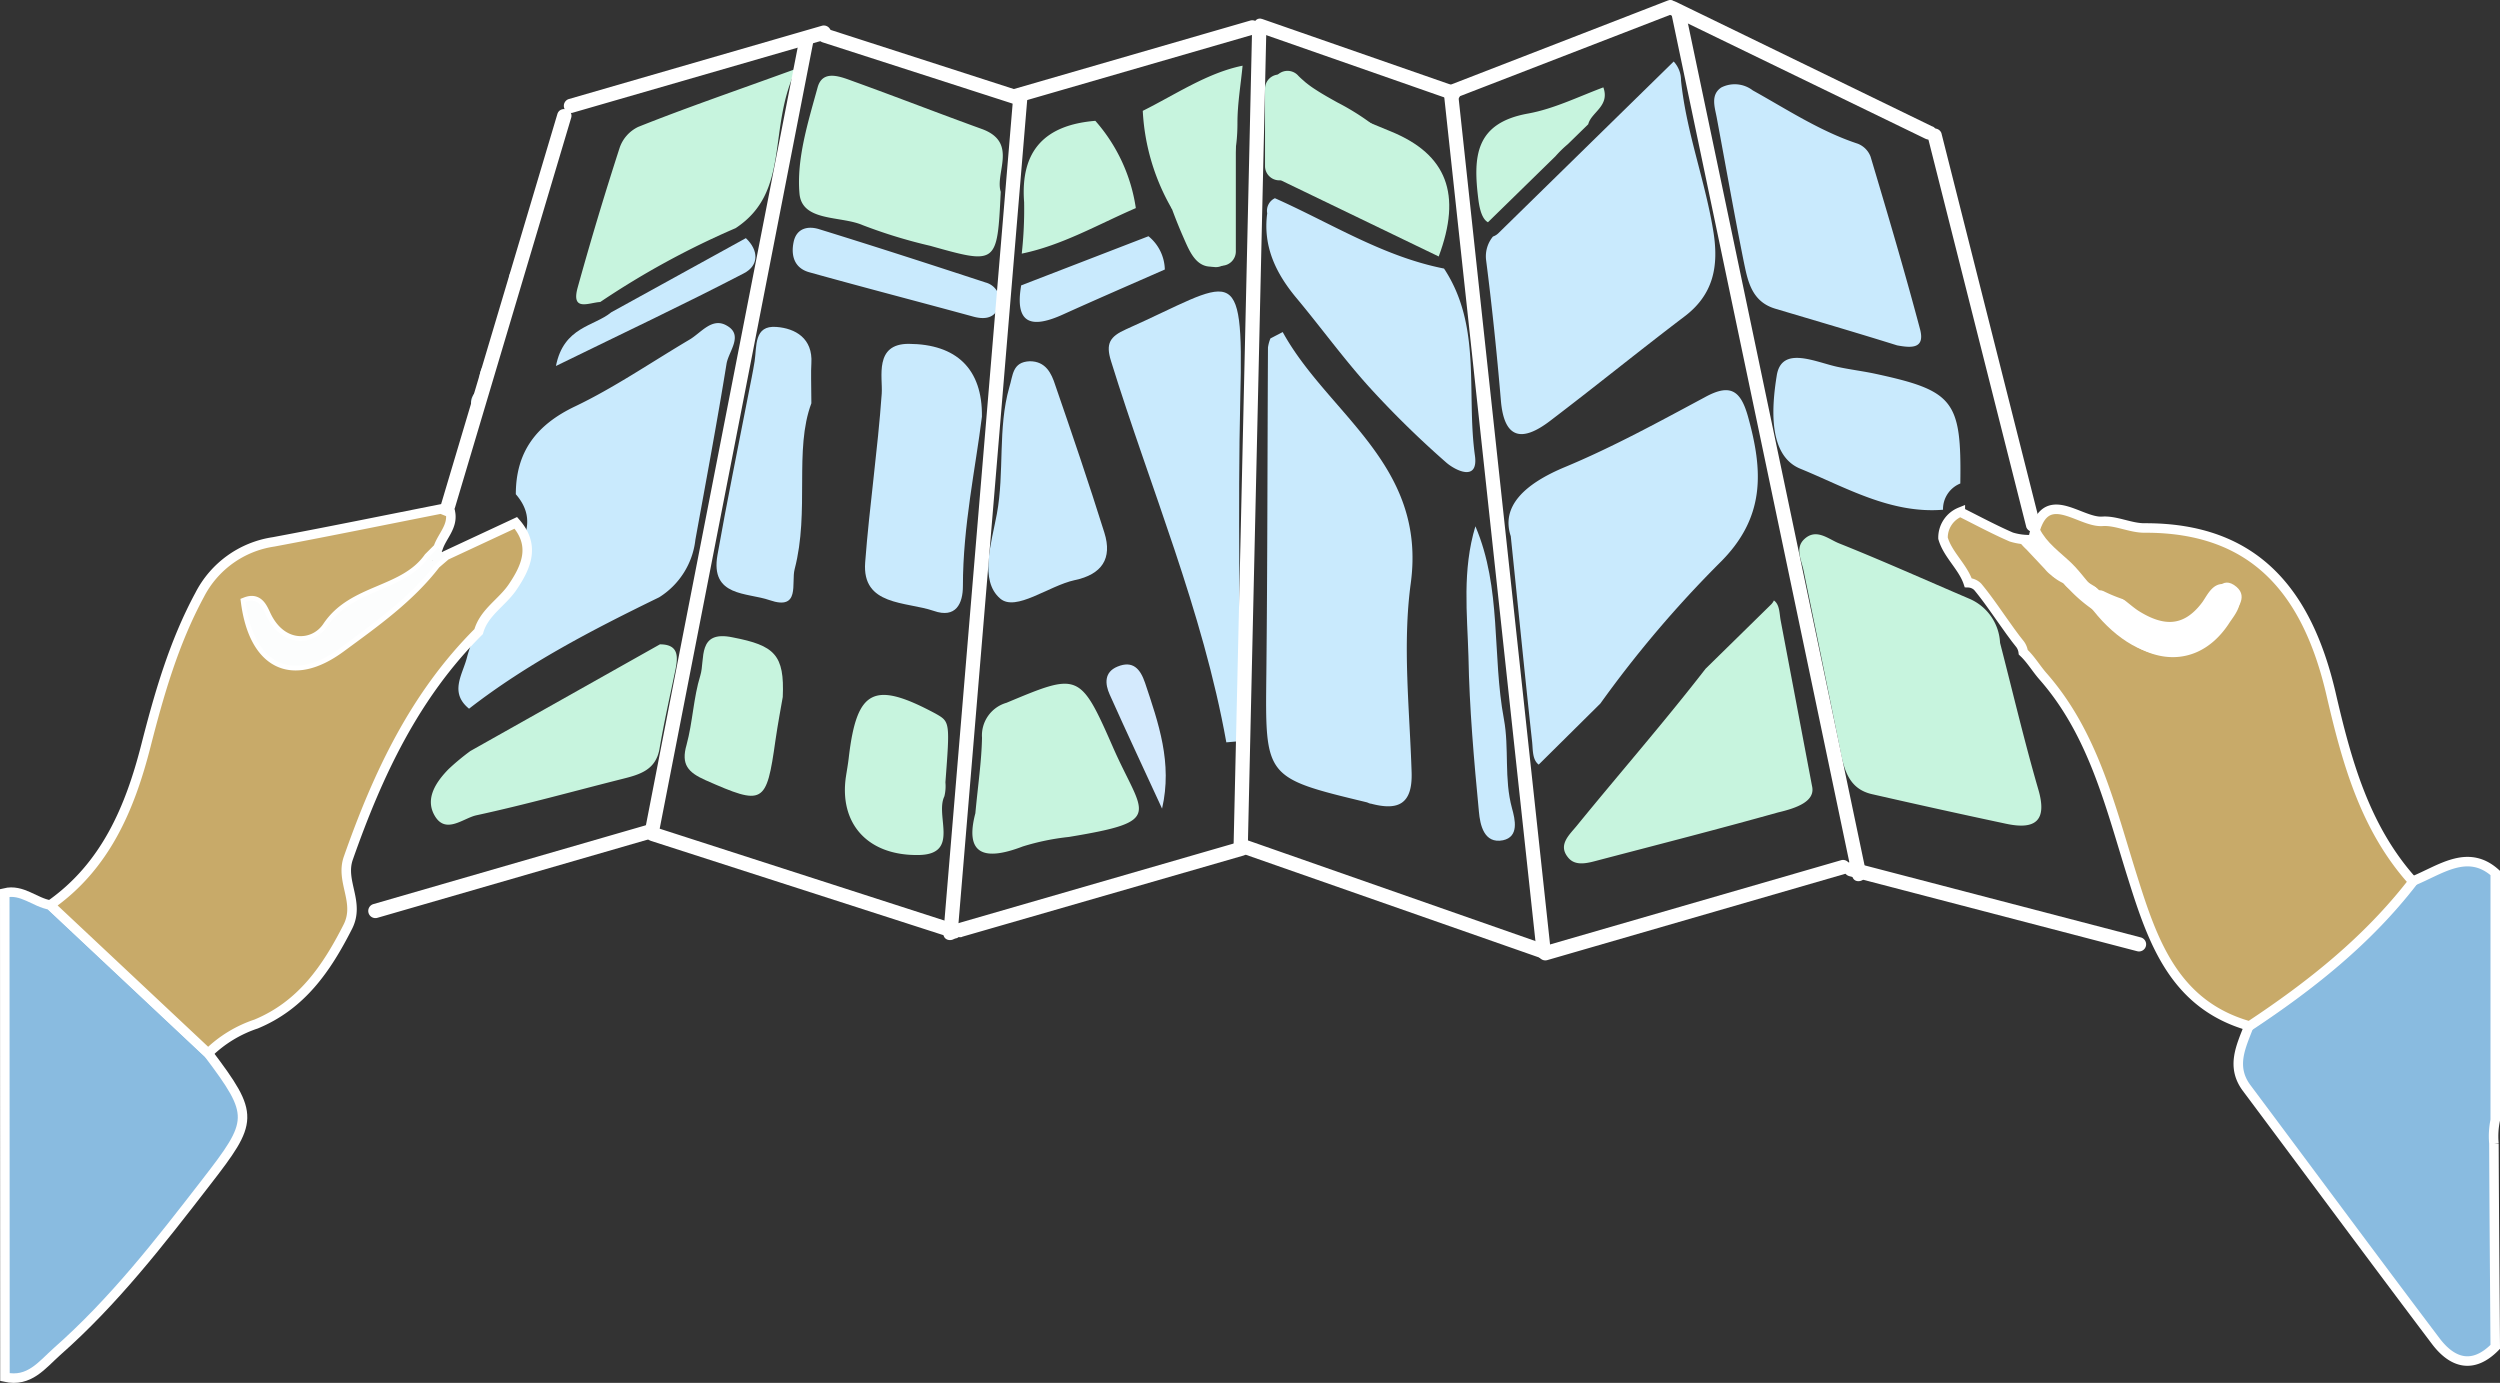 <svg xmlns="http://www.w3.org/2000/svg" viewBox="0 0 262.98 145.47"><rect x="0" y="0" width="262.98" height="145.47" fill="#333333" stroke="none"/><defs><style>.cls-1{fill:#89bbe0;}.cls-1,.cls-3{stroke:#fff;stroke-miterlimit:10;}.cls-2{fill:#c9eafd;}.cls-3,.cls-9{fill:#c8aa69;}.cls-4{fill:#c7f4de;}.cls-5{fill:#d4eafd;}.cls-6{fill:#ddf3fc;}.cls-7{fill:#fcfdfd;}.cls-8{fill:#fff;}</style></defs><g id="Layer_2" data-name="Layer 2"><g id="Layer_1-2" data-name="Layer 1"><path class="cls-1" d="M262.48,117.83v-26c-2.93-2.61-5.81-.29-8.7.87-4.78,6.15-10.76,10.93-17.2,15.19-.82,2.16-1.94,4.29-.25,6.56,6.63,8.87,13.21,17.78,19.88,26.61,1.76,2.34,3.93,3,6.27.62-.05-7.14-.11-14.27-.14-21.4A8.26,8.26,0,0,1,262.48,117.83Z"/><path class="cls-1" d="M21.9,110.8c4.92,6.53,4.79,7.1-.23,13.58C16.82,130.65,12,136.88,6,142.17c-1.58,1.41-2.92,3.27-5.48,2.69L.5,93.93c1.82-.44,3.15,1,4.78,1.27Z"/><path class="cls-2" d="M50.35,63.43c.57-2,2.47-3,3.57-4.68,1.5-2.21,2.39-4.4.34-6.76,0-4.46,2.16-7.3,6.23-9.24s8-4.63,12-7c1.24-.71,2.39-2.4,3.94-1.51,1.82,1,.24,2.67,0,4-1,6.19-2.16,12.36-3.28,18.53a8.22,8.22,0,0,1-3.81,6.06c-7,3.41-13.84,6.94-20,11.72-2.1-1.71-.68-3.58-.22-5.39S50.68,65.5,50.35,63.43Z"/><path class="cls-3" d="M21.9,110.8,5.28,95.2C11.1,91.12,13.67,85,15.34,78.48,16.74,73,18.29,67.6,21,62.58A10.46,10.46,0,0,1,28.78,57c5.88-1.1,11.74-2.3,17.61-3.46l1,.4c.26,1.47-.89,2.45-1.3,3.69l-1,1c-2.62,3.72-8,3.24-10.68,7.3C33,68,29.64,68.18,28,64.72c-.37-.78-.8-1.93-2.16-1.4.86,6.59,4.88,8.58,10,4.82,3.59-2.64,7.26-5.23,10-8.8l1.06-.91L54.26,55c2.05,2.36,1.16,4.55-.34,6.76-1.1,1.63-3,2.65-3.57,4.68-6.73,6.71-10.61,15-13.71,23.83-.87,2.48,1.27,4.63-.06,7.23-2.25,4.43-4.89,8.25-9.64,10.22A13.08,13.08,0,0,0,21.9,110.8Z"/><path class="cls-3" d="M213.81,56.76a6.32,6.32,0,0,1-2.24-.27c-1.82-.79-3.58-1.74-5.36-2.63a2.91,2.91,0,0,0-1.82,2.76c.5,1.73,2.09,3,2.65,4.68a1.47,1.47,0,0,1,1,.43c.83,1,1.6,2.1,2.36,3.18.36.51.71,1,1.08,1.52l.54.73.14.18h0l.26.33a1.77,1.77,0,0,1,.41.94c.8.74,1.38,1.75,2.1,2.56,5.33,6.08,7.08,13.76,9.42,21.18,2.12,6.75,4.41,13.36,12.28,15.58,6.44-4.26,12.42-9,17.2-15.19-5.1-5.65-7-12.73-8.65-19.86-2.46-10.46-7.87-17.4-19.61-17.34-1.47,0-3-.8-4.41-.7-2.48.18-6.27-4-7.3,1.92M234,65.39c-3.49,5.2-9.6,4-13.71-2.65-.67,0-1.05-.26-1-1-1.32.25-1.89-.62-2.37-1.61l-1.06-1c-.58-.33-1.81-.52-1.06-1.42s1.25.23,1.7.8l1,.95a2,2,0,0,1,1.78,2.21l1,1c1.93-.41,3,1.09,4.39,2,2.77,1.75,5.22,1.88,7.38-1,.6-.81,1.24-2.51,2.59-1.33C235.74,63.3,234.57,64.48,234,65.39Z"/><path class="cls-2" d="M134.93,34.93c4.74,8.63,15.17,13.89,13.47,26.43-.88,6.5-.12,13.24.09,19.87.11,3.36-1.4,4.07-4.27,3.31-.16,0-.31-.11-.47-.15C133,81.8,133.09,81.8,133.21,70.87c.12-11.44.11-22.88.17-34.32a4.07,4.07,0,0,1,.26-.95Z"/><path class="cls-2" d="M180.25,24.47c-.85-5.4-2.87-10.54-3.42-16a2.91,2.91,0,0,0-.77-2L157.64,24.51a1.53,1.53,0,0,1-.59.37,3.27,3.27,0,0,0-.73,2.43c.63,4.92,1.14,9.86,1.56,14.8.34,4.13,2.26,4.37,5.13,2.2,4.75-3.61,9.39-7.38,14.16-11C180.25,31,180.8,28,180.25,24.47Z"/><path class="cls-2" d="M168.35,74a118.79,118.79,0,0,1,12.52-14.76c4.89-4.8,4.59-9.73,3-15.44-.79-2.81-1.92-3.46-4.56-2-4.83,2.59-9.65,5.23-14.69,7.33-4.32,1.8-6.73,4.17-5.7,7.27.87,8.4,1.52,15,2.24,21.57.1.83,0,1.94.7,2.46Z"/><path class="cls-4" d="M207.2,63a5.32,5.32,0,0,1,3.19,4.62c1.32,5.11,2.53,10.26,4,15.34,1,3.33-.22,4.37-3.38,3.69q-7.05-1.5-14.09-3.11C194.54,83,194,81.05,193.6,79q-1.93-9.51-3.88-19c-.23-1.11-.92-2.36.08-3.29,1.26-1.18,2.53,0,3.66.45C198.07,59,202.63,61.05,207.2,63Z"/><path class="cls-2" d="M199.56,36.33C195.3,35,191,33.74,186.77,32.48c-2.56-.75-2.93-3-3.35-5-1-5-1.89-10.06-2.83-15.09-.21-1.13-.68-2.42.48-3.19a3.12,3.12,0,0,1,3.31.31c3.6,2,7.08,4.3,11.05,5.61a2.36,2.36,0,0,1,1.34,1.36c1.79,6,3.57,12,5.19,18.1C202.54,36.69,201.11,36.62,199.56,36.33Z"/><path class="cls-4" d="M190.61,82.68l-3.29-17.37c-.15-.76-.09-1.7-.72-2.15a1.44,1.44,0,0,1-.32.45l-6.87,6.74c-4.33,5.59-9,10.94-13.46,16.41-.79,1-2.13,2.07-1,3.44.8,1,2.16.56,3.3.26,6.26-1.64,12.54-3.25,18.79-5C189,85,191,84.29,190.61,82.68Z"/><path class="cls-2" d="M129,78.09c-2.48-13.86-8-26.77-12.13-40.11-.57-1.83-.15-2.57,1.6-3.35,11.22-5,12.38-7.7,12,7.15-.28,12,0,24.12,0,36.18Z"/><path class="cls-2" d="M133.3,22.44a1.46,1.46,0,0,1,.81-1.59c5.87,2.61,11.36,6.13,17.79,7.4,4,6.06,2.33,13.1,3.25,19.67.39,2.8-2.05,1.57-3,.75a100.61,100.61,0,0,1-8.16-8c-2.65-2.94-5-6.18-7.53-9.22C134.27,28.85,132.83,26,133.3,22.44Z"/><path class="cls-4" d="M105.27,20.18c-.37,7.65-.37,7.66-7.41,5.68a53.33,53.33,0,0,1-7.12-2.18c-2.32-1-6.37-.34-6.64-3.31C83.78,16.72,85,12.86,86,9.22c.53-2,2.5-1.12,3.86-.63,4.51,1.63,9,3.38,13.48,5C107.1,15,104.64,18.19,105.27,20.18Z"/><path class="cls-4" d="M63.14,31.77c-1.15.05-3.08,1.06-2.38-1.5q2.06-7.44,4.44-14.78a3.8,3.8,0,0,1,1.93-2.14c5-2,10.13-3.75,16.64-6.12-3.09,6.31-.55,12.93-6.39,16.77A87.28,87.28,0,0,0,63.14,31.77Z"/><path class="cls-2" d="M103.29,43.83c-.66,5.35-2,11.51-2,17.82,0,1.83-.73,3.43-3.07,2.61-2.91-1-7.57-.5-7.21-5.11.45-5.92,1.32-11.8,1.74-17.74.12-1.72-.83-5.26,2.86-5.24C100.59,36.2,103.36,38.79,103.29,43.83Z"/><path class="cls-4" d="M69.42,67.78c2,0,1.91,1.31,1.62,2.72-.57,2.75-1.19,5.48-1.66,8.24C69,81,67.29,81.48,65.49,81.93c-5.12,1.29-10.21,2.71-15.37,3.83-1.4.3-3.26,2.07-4.42,0-1-1.78.17-3.51,1.49-4.86A24.53,24.53,0,0,1,49.48,79Z"/><path class="cls-4" d="M102.6,85.55c.28-3,.65-5.46.7-7.94a3.57,3.57,0,0,1,2.57-3.68c7.56-3.16,7.73-3.26,11.2,4.66,3.15,7.19,5.59,7.76-4.63,9.45a25.35,25.35,0,0,0-4.85,1C103.45,90.63,101.47,89.83,102.6,85.55Z"/><path class="cls-2" d="M206.21,50.86a2.91,2.91,0,0,0-1.82,2.76c-5.52.45-10.28-2.38-15-4.31-3.47-1.41-3-6.63-2.49-9.81s4.06-1.41,6.39-.91c1.29.28,2.6.44,3.89.71C205.55,41.1,206.34,42.11,206.21,50.86Z"/><path class="cls-2" d="M108.32,38C110,38,110.6,39.26,111,40.5c1.78,5.16,3.54,10.32,5.17,15.53.86,2.73-.26,4.4-3.14,5-2.72.6-6.17,3.34-7.81,1.94-2.23-1.9-.92-5.87-.36-8.9.82-4.42.08-9,1.31-13.33C106.57,39.47,106.48,38.08,108.32,38Z"/><path class="cls-2" d="M85.35,42.42c-1.84,4.9-.16,11.33-1.76,17.45-.38,1.46.64,4.39-2.64,3.26-2.35-.82-6.25-.33-5.48-4.74,1-5.67,2.17-11.32,3.27-17,.22-1.13.46-2.26.64-3.39.24-1.57-.09-3.8,2.29-3.61,2,.15,3.84,1.2,3.68,3.82C85.29,39.22,85.34,40.21,85.35,42.42Z"/><path class="cls-4" d="M134.27,18.74c1.14-2.92,1.48-6.32,4.81-7.9l7.26,3c5.87,2.41,7.45,6.6,5,13.14Z"/><path class="cls-4" d="M99.45,82.29a4.46,4.46,0,0,1-.11,1.48c-1,2.06,1.66,6.08-2.67,6.17-5.48.1-8.39-3.38-7.69-8.21.1-.66.22-1.31.3-2,.84-7.24,2.63-8.15,9.14-4.66C99.93,75.93,99.93,75.93,99.45,82.29Z"/><path class="cls-4" d="M82.34,73.32c-.17,1-.51,2.77-.77,4.57-.95,6.75-1.25,6.87-7.35,4.18-1.84-.82-2.6-1.64-2-3.72.65-2.39.72-4.94,1.45-7.3.52-1.67-.37-4.81,3.42-4C81.47,67.9,82.54,68.86,82.34,73.32Z"/><path class="cls-4" d="M115.22,12.71a17.79,17.79,0,0,1,4.26,9.18c-4,1.73-7.74,3.91-12,4.79a42.52,42.52,0,0,0,.25-5.4C107.31,15.82,109.94,13.14,115.22,12.71Z"/><path class="cls-2" d="M155.2,55.36c2.79,6.53,1.74,13.56,3,20.29.57,3.06,0,6.27.85,9.37.32,1.17.77,3-.95,3.37-2,.4-2.41-1.64-2.53-3-.52-5.43-1-10.87-1.1-16.32C154.34,64.55,153.8,60,155.2,55.36Z"/><path class="cls-4" d="M163.62,16.44a12.19,12.19,0,0,1,1.31-1.28l2.14-2.09c.31-1.27,2.3-1.9,1.59-3.88-2.67,1-5.21,2.26-7.9,2.75-5.61,1-5.82,4.54-5.24,9.1.18,1.38.53,2.08,1,2.34Z"/><path class="cls-2" d="M105.16,31.83c-.23,1.32-1.1,1.93-2.76,1.48-5.75-1.57-11.53-3.07-17.27-4.67-1.54-.43-1.95-1.7-1.65-3.17s1.51-1.73,2.69-1.36c5.86,1.81,11.69,3.7,17.52,5.61A2,2,0,0,1,105.16,31.83Z"/><path class="cls-2" d="M120.81,24.85a4.64,4.64,0,0,1,1.72,3.5c-3.57,1.57-7.15,3.12-10.71,4.73-3.22,1.46-5.12,1.11-4.4-3.06Z"/><path class="cls-2" d="M78.46,25.05c1.39,1.32,1.36,2.89-.21,3.7C72,32,65.63,35,58.48,38.5c.82-4.15,4-4.14,5.82-5.65Z"/><path class="cls-5" d="M122.24,85.06c-1.84-4-3.72-8-5.51-12-.49-1.09-.61-2.35.82-2.94,1.62-.67,2.4.24,2.9,1.71C121.86,76.06,123.35,80.24,122.24,85.06Z"/><path class="cls-6" d="M50.4,41c.05-1.1-.18-2.28,1-3h0c0,1.09.17,2.28-1,3Z"/><path class="cls-6" d="M54.39,28l.38-2.17c.13.08.34.13.38.25A1.52,1.52,0,0,1,54.37,28Z"/><path class="cls-6" d="M47.42,50.94l.38-2.18c.14.08.34.14.38.25a1.52,1.52,0,0,1-.77,1.92Z"/><path class="cls-6" d="M54.37,28,54,30.12c-.13-.08-.34-.14-.38-.25A1.52,1.52,0,0,1,54.39,28Z"/><path class="cls-6" d="M51.4,38l.39-2.17c.13.08.34.13.37.25a1.52,1.52,0,0,1-.77,1.91Z"/><path class="cls-6" d="M50.39,40.93,50,43.11c-.13-.09-.34-.14-.37-.25A1.52,1.52,0,0,1,50.4,41Z"/><path class="cls-6" d="M55.76,22.68c.12,0,.35.08.35.13a1.36,1.36,0,0,1-.13.42c-.12,0-.35-.08-.35-.13A1.36,1.36,0,0,1,55.76,22.68Z"/><path class="cls-6" d="M49.14,46.11c-.12,0-.32.12-.35.09a1.65,1.65,0,0,1-.14-.41c.13,0,.33-.13.36-.1A1.29,1.29,0,0,1,49.14,46.11Z"/><path class="cls-6" d="M53,33.23c-.12,0-.34-.09-.35-.13a1.36,1.36,0,0,1,.13-.42c.12,0,.34.08.34.13A1.11,1.11,0,0,1,53,33.23Z"/><path class="cls-7" d="M45.83,59.34c-2.79,3.57-6.46,6.16-10,8.8-5.1,3.76-9.12,1.77-10-4.82,1.36-.53,1.79.62,2.16,1.4C29.64,68.18,33,68,34.42,65.9c2.73-4.06,8.06-3.58,10.68-7.3Z"/><path class="cls-7" d="M45.1,58.6l1-1c.26.28.53.55.79.84l-1.05.91Z"/><path class="cls-8" d="M218.82,62.19c2.21-.47,3.47,1.25,5,2.23,3.17,2,6,2.15,8.45-1.15.69-.92,1.42-2.87,3-1.53,1.28,1.11-.06,2.46-.76,3.5-4,6-11,4.58-15.7-3Z"/><path class="cls-7" d="M219.24,61.76c-1.32.25-1.89-.62-2.37-1.61l.62-.64a2,2,0,0,1,1.78,2.21Z"/><path class="cls-7" d="M215.81,59.19c-.58-.34-1.81-.53-1.06-1.43s1.25.23,1.7.8Z"/><path class="cls-7" d="M219.25,61.74c-.67,0-1.05-.26-1-1l0,0,1,1Z"/><path class="cls-7" d="M216.87,60.15c-.35-.32-.7-.65-1.06-1l.64-.63,1,.95Z"/><path class="cls-6" d="M59.36,12.22l-12.22,41"/><path class="cls-8" d="M58.63,12,46.41,53a.75.75,0,0,0,1.45.4l12.22-41c.28-.93-1.17-1.32-1.45-.4Z"/><path class="cls-8" d="M39.69,96.55l29.1-8.42a.75.75,0,0,0-.4-1.45L39.29,95.1a.75.75,0,0,0,.4,1.45Z"/><path class="cls-8" d="M101.21,98.54,130.8,90a.75.75,0,0,0-.4-1.45l-29.59,8.56a.75.75,0,0,0,.4,1.45Z"/><path class="cls-8" d="M162.75,101l31.38-9.09a.75.75,0,0,0-.4-1.44l-31.37,9.08a.75.75,0,0,0,.39,1.45Z"/><path class="cls-8" d="M225.2,98.61l-30.28-7.9a.75.75,0,0,0-.4,1.45l30.29,7.9a.75.75,0,0,0,.39-1.45Z"/><path class="cls-8" d="M130.61,89.76l31.75,11.12c.91.32,1.3-1.13.4-1.45L131,88.31c-.92-.32-1.31,1.13-.4,1.45Z"/><path class="cls-8" d="M100.6,97.24,68.86,87c-.93-.3-1.32,1.15-.4,1.45L100.2,98.68c.92.3,1.31-1.15.4-1.44Z"/><path class="cls-8" d="M202.78,14.39l10.37,41.06a.75.75,0,0,0,1.44-.4L204.22,14a.75.75,0,0,0-1.44.39Z"/><path class="cls-8" d="M219.86,61.83a15,15,0,0,1-2.06-2,.37.37,0,0,0-.53.53,9,9,0,0,0,2.4,2l.29-.69a3.08,3.08,0,0,1-2-1.28c-.27-.4-.9,0-.65.38A5.48,5.48,0,0,0,221,63.35a.38.38,0,0,0,.37-.63,16.32,16.32,0,0,0-3.29-2.92.38.38,0,1,0-.38.65,15.48,15.48,0,0,1,3.14,2.8l.36-.62A4.78,4.78,0,0,1,218,60.42l-.65.38a3.91,3.91,0,0,0,2.44,1.63.38.38,0,0,0,.29-.69,8.43,8.43,0,0,1-2.25-1.91l-.53.53a15,15,0,0,0,2.06,2,.37.37,0,1,0,.53-.53Z"/><path class="cls-8" d="M215.36,58.53A6.89,6.89,0,0,0,217.49,61a18.59,18.59,0,0,0,2.57,2.45c.41.26.79-.39.38-.65a16,16,0,0,1-2.37-2.28c-.69-.66-1.64-1.24-2-2.18-.17-.45-.89-.25-.72.2Z"/><path class="cls-8" d="M214.35,57.59a2.48,2.48,0,0,0,.68,1.07l1.2,1.3c.76.82,1.52,1.63,2.3,2.44a16.71,16.71,0,0,0,4.6,3.63c.43.21.81-.44.38-.65A15.65,15.65,0,0,1,219.16,62c-.69-.72-1.38-1.45-2.06-2.18-.36-.38-.73-.77-1.09-1.17s-.83-.74-.93-1.23-.83-.27-.73.2Z"/><path class="cls-8" d="M222.24,63.16a3.15,3.15,0,0,1-1.49-1l-.45.59,3.24,2,.29-.69a6.4,6.4,0,0,1-2.4-1.43c-.8-.66-1.61-1.33-2.39-2s-1.53-1.33-2.25-2-1.17-1.35-2.07-1.42c-.49,0-.48.72,0,.75s.76.44,1.05.73.73.71,1.1,1q1.11,1,2.28,2c.73.62,1.46,1.24,2.22,1.84a6.12,6.12,0,0,0,2.26,1.25.38.38,0,0,0,.29-.69l-3.24-2c-.39-.23-.72.28-.46.59A3.83,3.83,0,0,0,222,63.88a.37.37,0,0,0,.2-.72Z"/><path class="cls-8" d="M228.4,68.88a1.5,1.5,0,0,0,0-3,1.5,1.5,0,0,0,0,3Z"/><path class="cls-8" d="M223.58,64.82a4.94,4.94,0,0,0,1.68.89c.65.31,1.26.69,1.94.94a.38.38,0,0,0,.2-.73c-.61-.22-1.17-.58-1.76-.86a4.5,4.5,0,0,1-1.53-.77c-.33-.35-.86.18-.53.53Z"/><path class="cls-8" d="M222.15,63.78l.35.2.05,0h0s0,0,0,0l0,0c.06,0,.11.11.16.16a6.86,6.86,0,0,1,.57.64.39.39,0,0,0,.27.11.36.36,0,0,0,.26-.11.35.35,0,0,0,.11-.27.38.38,0,0,0-.11-.26c-.18-.23-.38-.45-.58-.66a3.12,3.12,0,0,0-.75-.54.37.37,0,0,0-.51.14.38.38,0,0,0,.13.51Z"/><path class="cls-8" d="M223.6,64.79a2,2,0,0,0,.9.59.37.37,0,0,0,.29,0,.39.39,0,0,0,.18-.22.4.4,0,0,0-.27-.47l-.13-.05.09,0a1.31,1.31,0,0,1-.36-.21l.08.06a2.73,2.73,0,0,1-.25-.23.36.36,0,0,0-.26-.11.4.4,0,0,0-.27.11.41.41,0,0,0-.11.26l0,.1a.46.46,0,0,0,.09.17Z"/><path class="cls-8" d="M60.2,11.87,86.86,4.16a.75.75,0,0,0-.4-1.45L59.8,10.43a.75.75,0,0,0,.4,1.44Z"/><path class="cls-8" d="M107,9.48,86.92,3c-.92-.3-1.31,1.15-.4,1.45l20,6.45c.93.3,1.32-1.15.4-1.44Z"/><path class="cls-8" d="M107,10.83l24.93-7.22a.75.75,0,0,0-.4-1.45L106.6,9.38a.75.75,0,0,0,.4,1.45Z"/><path class="cls-8" d="M132.38,3.41l20.33,7.11c.91.32,1.31-1.12.4-1.44L132.78,2c-.91-.32-1.3,1.13-.4,1.45Z"/><path class="cls-8" d="M153,10.34,175.85,1.5c.89-.34.5-1.8-.4-1.45L152.62,8.9c-.9.34-.51,1.79.39,1.44Z"/><path class="cls-8" d="M203.26,13.3,176.31.2c-.86-.42-1.63.87-.76,1.3l27,13.1c.86.42,1.62-.88.75-1.3Z"/><path class="cls-4" d="M123.29,22a22.84,22.84,0,0,1-3.08-10.34c3.47-1.73,6.8-4,10.5-4.75-.19,2-.54,4-.54,6C130.18,18.92,127.79,21.76,123.29,22Z"/><path class="cls-4" d="M122.69,20.27q.77,2.36,1.76,4.62c.67,1.51,1.39,3.5,3.43,3.11a1.52,1.52,0,0,0,1.1-1.45q-.12-5.78.09-11.55a1.5,1.5,0,0,0-3,0q-.21,5.78-.09,11.55l1.1-1.45-.14,0h.8c.16,0,.21.29.13,0a5.62,5.62,0,0,0-.38-.78c-.24-.51-.47-1-.68-1.53-.46-1.1-.86-2.22-1.22-3.35a1.5,1.5,0,0,0-2.9.79Z"/><path class="cls-4" d="M126.61,15.46c-.26,3.31-.45,6.64-.56,10a1.5,1.5,0,0,0,1.5,1.5,1.53,1.53,0,0,0,1.5-1.5c.11-3.32.3-6.65.56-10a1.49,1.49,0,0,0-1.5-1.5,1.54,1.54,0,0,0-1.5,1.5Z"/><path class="cls-4" d="M129.4,26.6v-11a1.5,1.5,0,0,0-3,0v11a1.5,1.5,0,0,0,3,0Z"/><path class="cls-4" d="M130,26.45V11.34a1.5,1.5,0,0,0-3,0V26.45a1.5,1.5,0,0,0,3,0Z"/><path class="cls-4" d="M136.07,17.47V9.34a1.5,1.5,0,0,0-3,0v8.13a1.5,1.5,0,0,0,3,0Z"/><path class="cls-4" d="M134.26,11.22l3.83,1.67a1.59,1.59,0,0,0,1.15.15,1.51,1.51,0,0,0,.9-.68,1.56,1.56,0,0,0,.15-1.16,1.46,1.46,0,0,0-.69-.9l-3.82-1.67a1.62,1.62,0,0,0-1.16-.15,1.52,1.52,0,0,0-.9.69,1.54,1.54,0,0,0-.15,1.15,1.43,1.43,0,0,0,.69.9Z"/><path class="cls-4" d="M138,12.17c-.12-.13-.12-.13,0,0-.08-.15-.08-.16,0,0a3,3,0,0,1-.13-.39c-.1-.34-.19-.67-.28-1l-.6-2.14-2.51,1.46a21,21,0,0,0,4.48,3.12c.76.42,1.52.83,2.26,1.28q.54.33,1,.69l.29.2.08.06.54.45a1.5,1.5,0,1,0,2.12-2.13,25.86,25.86,0,0,0-4.58-3c-.75-.42-1.51-.84-2.23-1.31-.35-.22-.69-.46-1-.71l-.08-.06-.26-.23c-.18-.15-.35-.31-.51-.47A1.51,1.51,0,0,0,134,9.43l.69,2.46a5,5,0,0,0,1.13,2.4,1.53,1.53,0,0,0,2.12,0,1.51,1.51,0,0,0,0-2.12Z"/><path class="cls-8" d="M69.37,87.29,82,22.62l3.57-18.3c.18-.94-1.26-1.34-1.45-.4L71.49,68.59l-3.56,18.3c-.19.94,1.26,1.35,1.44.4Z"/><path class="cls-8" d="M131.26,89.11l1.51-66.7L133.2,3.5a.75.75,0,0,0-1.5,0l-1.51,66.7-.43,18.91a.75.75,0,0,0,1.5,0Z"/><path class="cls-8" d="M100.74,98.14l5.73-68.66,1.62-19.4c.08-1-1.42-1-1.5,0l-5.73,68.65L99.24,98.14c-.08,1,1.42,1,1.5,0Z"/><path class="cls-8" d="M163.14,100.16l-7.6-70.33L153.4,10c-.11-.95-1.61-1-1.5,0l7.6,70.34,2.14,19.81c.11,1,1.61,1,1.5,0Z"/><path class="cls-8" d="M196.29,91.76,181.47,21.1l-4.2-20c-.19-.94-1.64-.54-1.44.4l14.82,70.66,4.19,20c.2.94,1.65.54,1.45-.4Z"/><path class="cls-9" d="M215.38,57.35c.23.12.44.24.66.38a2.2,2.2,0,0,0,.25.17c.39.28-.1-.08.11.09a9.82,9.82,0,0,1,1,1,12.32,12.32,0,0,0,2.1,2.17,16.24,16.24,0,0,0,5.09,2.24,1.53,1.53,0,0,0,1.85-1,1.55,1.55,0,0,0-1.05-1.85c-.83-.25-1.67-.51-2.48-.84l-.09,0-.26-.12-.56-.29-.53-.32-.29-.2c-.2-.14.25.22-.08-.06a18.72,18.72,0,0,1-1.78-2,9.56,9.56,0,0,0-2.45-1.89,1.5,1.5,0,0,0-1.52,2.59Z"/><path class="cls-8" d="M213.86,56.73a1.94,1.94,0,0,0,.52,1.33c.27.32.85-.11.59-.45a4.53,4.53,0,0,1-.64-1.08c-.1-.25-.54-.42-.68-.09a1,1,0,0,0,.17,1.09c.32.44.7.84,1.05,1.25.71.83,1.4,1.66,2.13,2.47A15.74,15.74,0,0,0,221.57,65c.43.22.81-.43.37-.64a14.46,14.46,0,0,1-4.09-3.29c-.59-.64-1.16-1.31-1.73-2l-1-1.2c-.13-.16-.89-.85-.8-1.07l-.68-.09a5.59,5.59,0,0,0,.71,1.26l.59-.46a1.12,1.12,0,0,1-.3-.8.38.38,0,0,0-.75,0Z"/><path class="cls-8" d="M213.33,56.72a3.89,3.89,0,0,0,1,2l.46-.59A6.61,6.61,0,0,1,213,56.53l-.53.53,2.64,2.81a3.56,3.56,0,0,0,1.27,1c.57.23,1.15.44,1.73.66s.64-.56.2-.73l-1.61-.6a3.62,3.62,0,0,1-1.21-1L213,56.53c-.33-.36-.82.17-.53.53a7,7,0,0,0,2,1.69.37.37,0,0,0,.45-.58,3.16,3.16,0,0,1-.85-1.65c-.09-.47-.81-.27-.72.2Z"/><path class="cls-8" d="M218.38,60.88a2.85,2.85,0,0,1-.58-.12l-.27-.09-.14-.05s0,0,0,0l-.09,0a5.14,5.14,0,0,1-.51-.29l-.24-.16,0,0s0,0,0,0l-.13-.1a.38.38,0,0,0-.53,0,.39.39,0,0,0,0,.53,4.69,4.69,0,0,0,2.37,1.11.38.38,0,0,0,.2-.73Z"/><path class="cls-8" d="M213.9,56c.78,1.57,2.23,2.59,3.47,3.77s2.18,2.8,3.67,3.79c.41.26.78-.39.38-.65-1.43-.95-2.3-2.51-3.52-3.68s-2.6-2.1-3.35-3.61c-.22-.43-.86,0-.65.38Z"/></g></g></svg>
